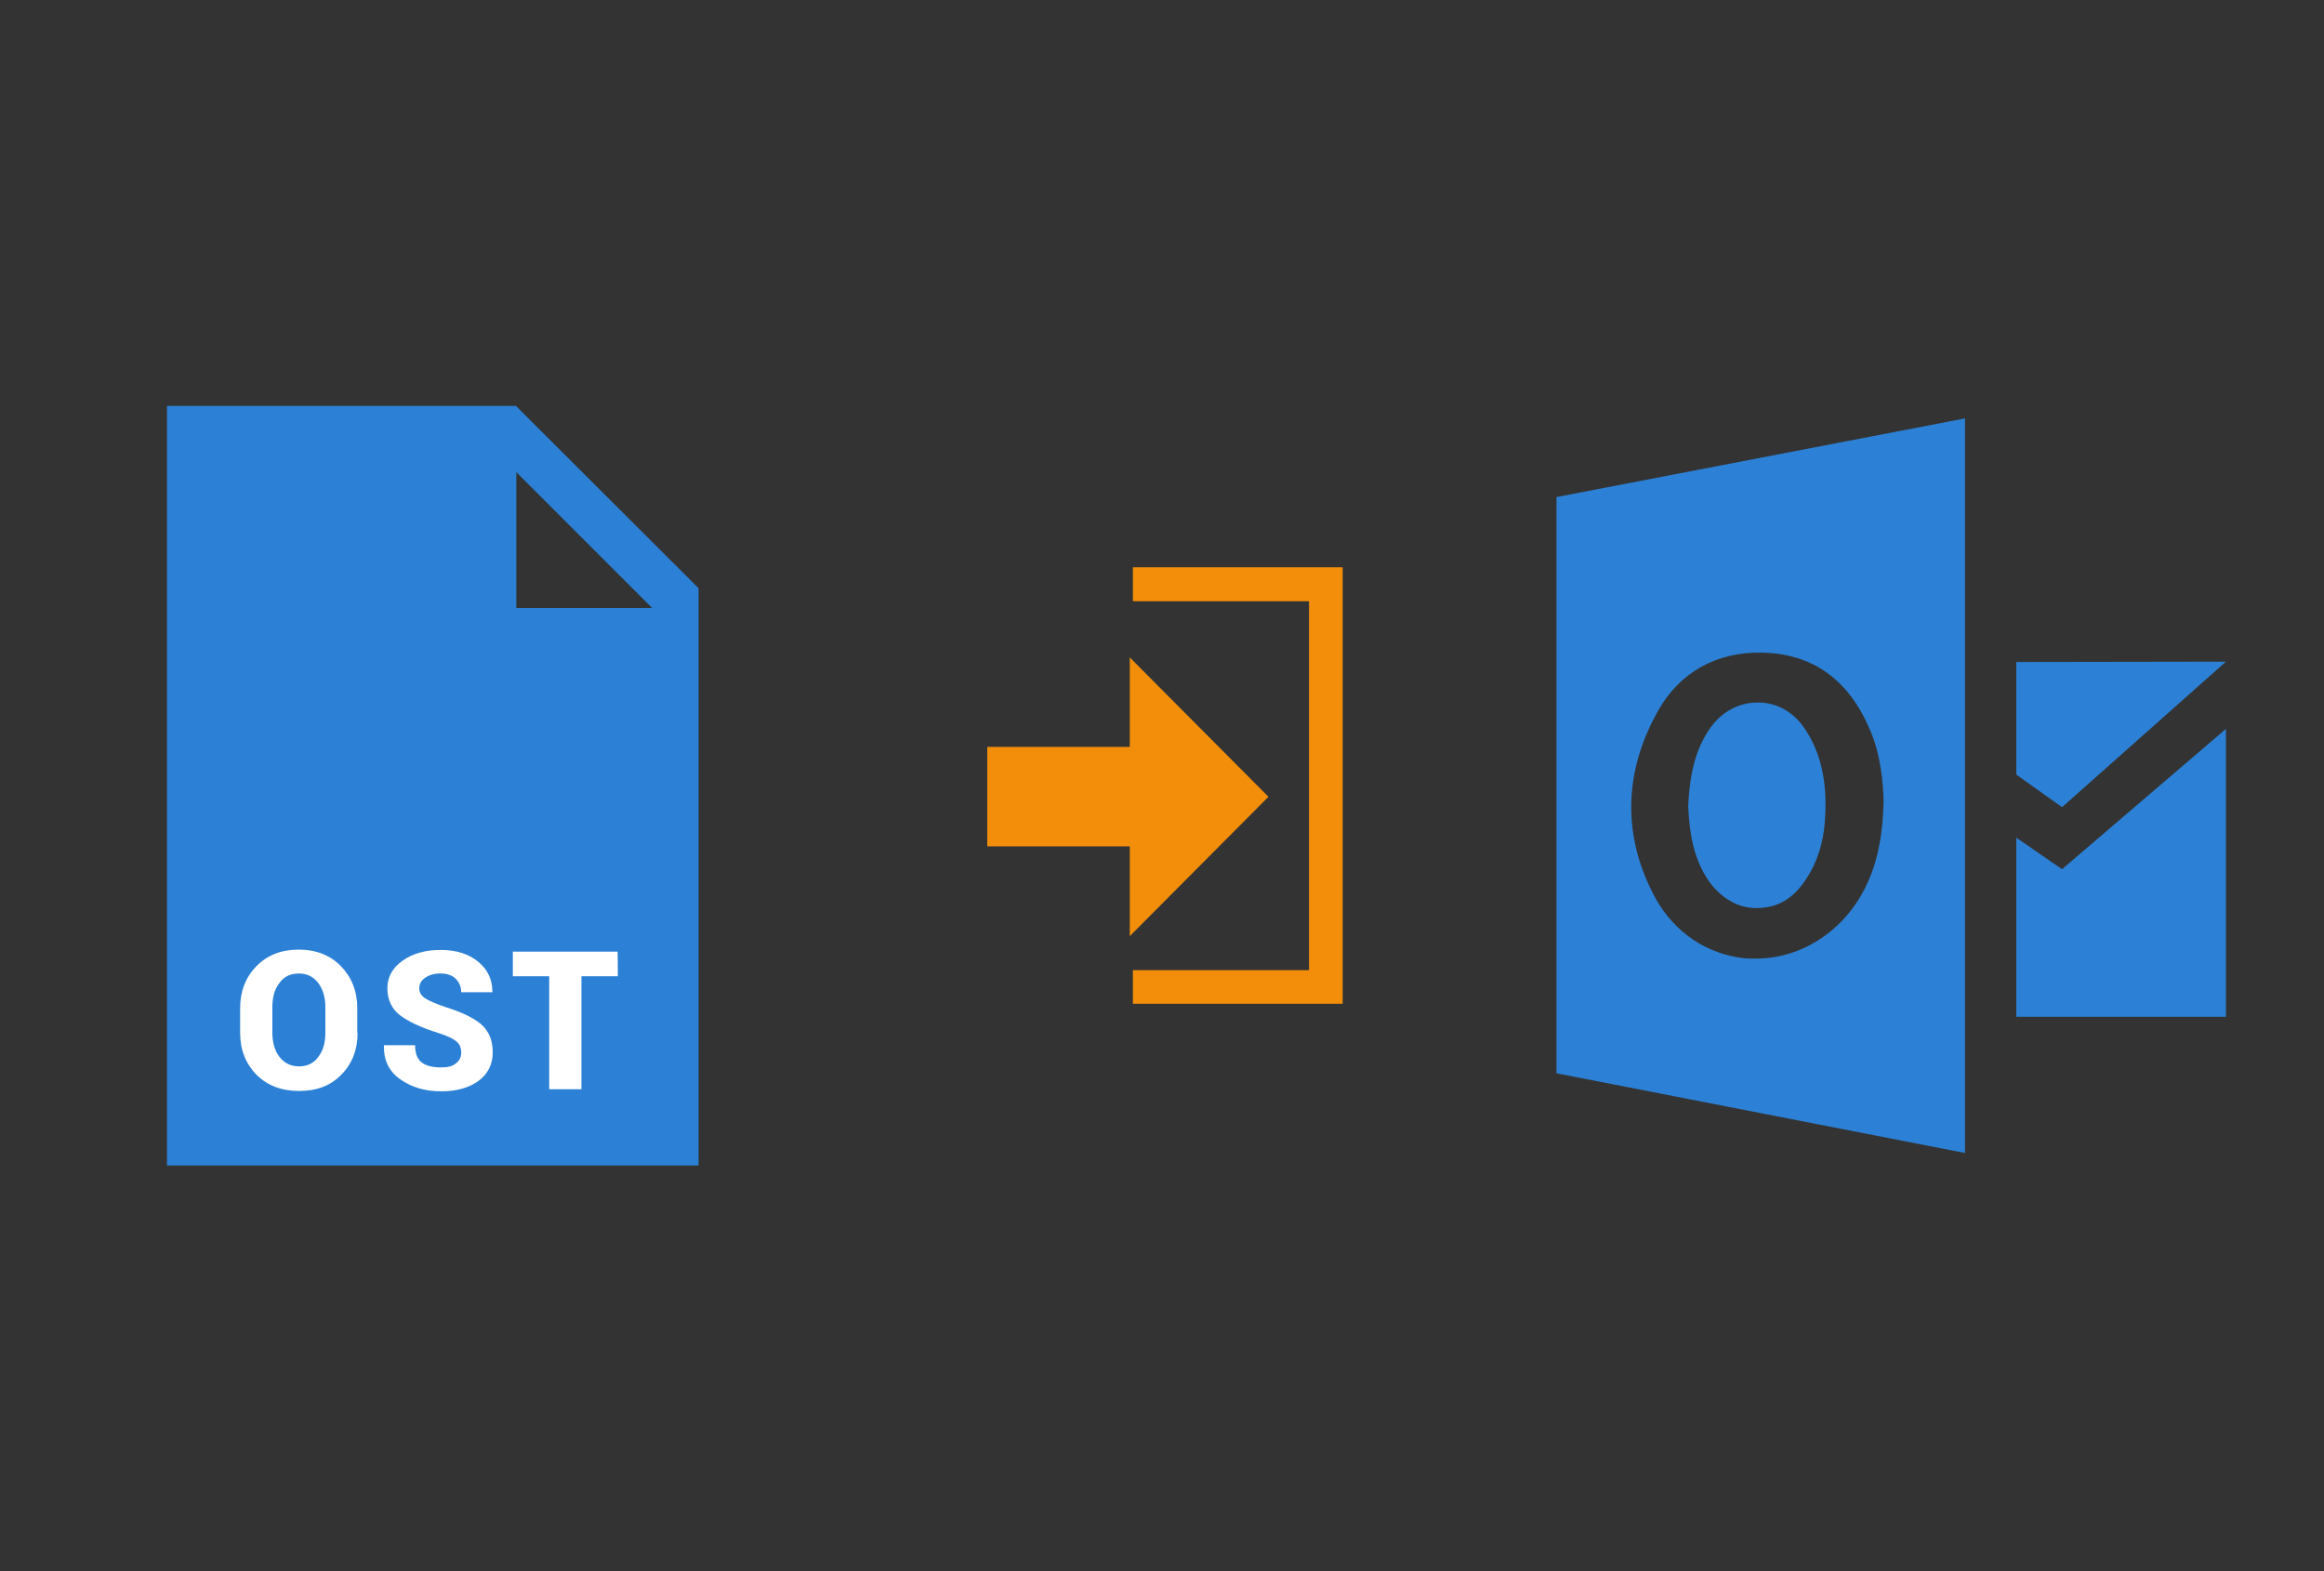 ﻿<?xml version="1.0" encoding="utf-8"?>
<!DOCTYPE svg PUBLIC "-//W3C//DTD SVG 1.1//EN" "http://www.w3.org/Graphics/SVG/1.1/DTD/svg11.dtd">
<svg x="0" y="0" width="392" height="265" xml="http://www.w3.org/XML/1998/namespace" xmlns="http://www.w3.org/2000/svg" xmlns:xlink="http://www.w3.org/1999/xlink" xmlns:xml="http://www.w3.org/XML/1998/namespace" version="1.1">
  <rect width="100%" height="100%" fill="#333333" stroke="none"/>
  <svg x="246" y="57" width="146" height="151" viewBox="0, 0, 249.8, 257.7" xml:space="preserve" id="Layer_1" enable-background="new 0 0 249.8 257.7" xmlns="http://www.w3.org/2000/svg" xmlns:xlink="http://www.w3.org/1999/xlink" xmlns:xml="http://www.w3.org/XML/1998/namespace" version="1.1">
    <g>
      <g>
        <path d="M89.3 163.9 C93.6 163.2 97.3 160.5 100.3 155.9 C103.4 151.3 105.4 145.5 105.8 138.5 C106.5 127.8 104.6 119.1 99.7 112.1 C96.6 107.6 91.8 104.9 86.6 104.9 C86.5 104.9 86.5 104.9 86.3 104.9 C81.1 104.9 76.3 107.4 73 111.8 C67.9 118.7 66.7 127 66.3 134.8 C66.7 142.6 67.8 150.9 73.3 157.8 C77.7 162.9 83 165.1 89.3 163.9 z" clip-rule="evenodd" fill-rule="evenodd" style="fill:#2C81D6;" />
        <path d="M28.3 45.6 L28.3 211.9 L146.2 234.9 L146.2 22.9 L28.3 45.6 z M111.8 166.7 C105.1 174.3 95.7 178.8 85.9 178.8 C84.7 178.8 83.5 178.8 82.5 178.7 C71.6 177.5 62.4 171.2 57 161.6 C47.3 144 47.5 125.2 57.6 107.3 C63.9 96.1 74.6 90.2 87.7 90.5 C102.2 90.8 112.6 98.3 118.7 112.6 C122 120.2 122.6 128.4 122.7 133.8 C122.4 143.6 120.9 156.3 111.8 166.7 z" clip-rule="evenodd" fill-rule="evenodd" style="fill:#2C81D6;" />
      </g>
      <polygon points="161,93.2 161,125.7 174.2,135.1 221.5,93.1" clip-rule="evenodd" fill-rule="evenodd" style="fill:#2C81D6;" />
      <polygon points="161,143.9 174.2,153 221.5,112.5 221.5,195.6 161,195.6" clip-rule="evenodd" fill-rule="evenodd" style="fill:#2C81D6;" />
    </g>
  </svg>
  <svg x="146" y="82" width="101" height="101" viewBox="0, 0, 172.7, 172.7" xml:space="preserve" id="Layer_1#1" enable-background="new 0 0 172.7 172.7" xmlns="http://www.w3.org/2000/svg" xmlns:xlink="http://www.w3.org/1999/xlink" xmlns:xml="http://www.w3.org/XML/1998/namespace" version="1.1">
    <g>
      <polygon points="35.1,103.9 76.2,103.9 76.2,129.8 116.2,89.6 76.2,49.4 76.2,75.2 35.1,75.2" style="fill:#F28E0A;" />
      <polygon points="132.5,23.4 127.9,23.4 77.1,23.4 77.1,33.2 127.9,33.2 127.9,139.6 77.1,139.6 77.1,149.3 127.9,149.3 132.5,149.3 137.6,149.3 137.6,23.4" style="fill:#F28E0A;" />
    </g>
  </svg>
  <svg x="0" y="57" width="146" height="151" viewBox="0, 0, 249.8, 257.7" xml:space="preserve" id="Layer_1#2" enable-background="new 0 0 249.8 257.7" xmlns="http://www.w3.org/2000/svg" xmlns:xlink="http://www.w3.org/1999/xlink" xmlns:xml="http://www.w3.org/XML/1998/namespace" version="1.1">
    <g>
      <path d="M148.9 19.3 L48.2 19.3 L48.2 238.5 L201.6 238.5 L201.6 71.9 L148.9 19.3 z M149 77.6 L149 38.4 L188.2 77.6 L149 77.6 z" style="fill:#2C81D6;" />
      <path d="M103.2 200.2 C103.2 205.1 101.6 209.2 98.5 212.3 C95.4 215.5 91.4 217 86.3 217 C81.2 217 77.1 215.4 74 212.3 C70.9 209.1 69.3 205.1 69.3 200.2 L69.3 193.1 C69.3 188.3 70.9 184.1 74 181 C77.1 177.8 81.2 176.2 86.2 176.2 C91.1 176.2 95.3 177.8 98.4 181 C101.5 184.2 103.1 188.2 103.1 193.1 L103.1 200.2 L103.2 200.2 z M93.9 192.9 C93.9 190 93.2 187.7 91.9 185.9 C90.5 184.1 88.7 183.1 86.3 183.1 C83.8 183.1 81.9 184 80.6 185.9 C79.2 187.7 78.6 190 78.6 192.9 L78.6 200.1 C78.6 203 79.3 205.4 80.6 207.1 C82 208.9 83.8 209.9 86.3 209.9 C88.7 209.9 90.6 209 91.9 207.1 C93.3 205.3 93.9 203 93.9 200.1 L93.9 192.9 z" style="fill:white;" />
      <path d="M133.1 205.9 C133.1 204.5 132.6 203.4 131.7 202.7 C130.8 201.9 129.1 201.1 126.6 200.3 C121.5 198.7 117.9 197 115.5 195.2 C113.1 193.4 111.8 190.7 111.8 187.4 C111.8 184.1 113.3 181.4 116.2 179.4 C119.1 177.3 122.8 176.3 127.2 176.3 C131.6 176.3 135.2 177.4 138 179.7 C140.8 182 142.1 184.9 142.1 188.4 L142.1 188.5 L133.1 188.5 C133.1 186.9 132.5 185.6 131.5 184.6 C130.5 183.6 129 183.1 127 183.1 C125.2 183.1 123.7 183.6 122.6 184.4 C121.5 185.2 121 186.2 121 187.4 C121 188.6 121.6 189.5 122.6 190.2 C123.6 190.9 125.7 191.8 128.6 192.8 C133.1 194.2 136.5 195.8 138.8 197.7 C141.1 199.7 142.2 202.4 142.2 205.9 C142.2 209.3 140.8 212.1 138.1 214.1 C135.3 216.1 131.8 217.1 127.3 217.1 C122.8 217.1 118.9 216 115.6 213.7 C112.3 211.4 110.7 208.2 110.8 203.9 L110.8 203.8 L119.8 203.8 C119.8 206.1 120.4 207.7 121.6 208.7 C122.9 209.7 124.7 210.2 127.2 210.2 C129.2 210.2 130.5 209.9 131.5 209.1 C132.7 208.2 133.1 207.2 133.1 205.9 z" style="fill:white;" />
      <path d="M178.3 183.9 L167.8 183.9 L167.8 216.5 L158.5 216.5 L158.5 183.9 L148 183.9 L148 176.8 L178.2 176.8 C178.3 176.7 178.3 183.9 178.3 183.9 z" style="fill:white;" />
    </g>
  </svg>
</svg>